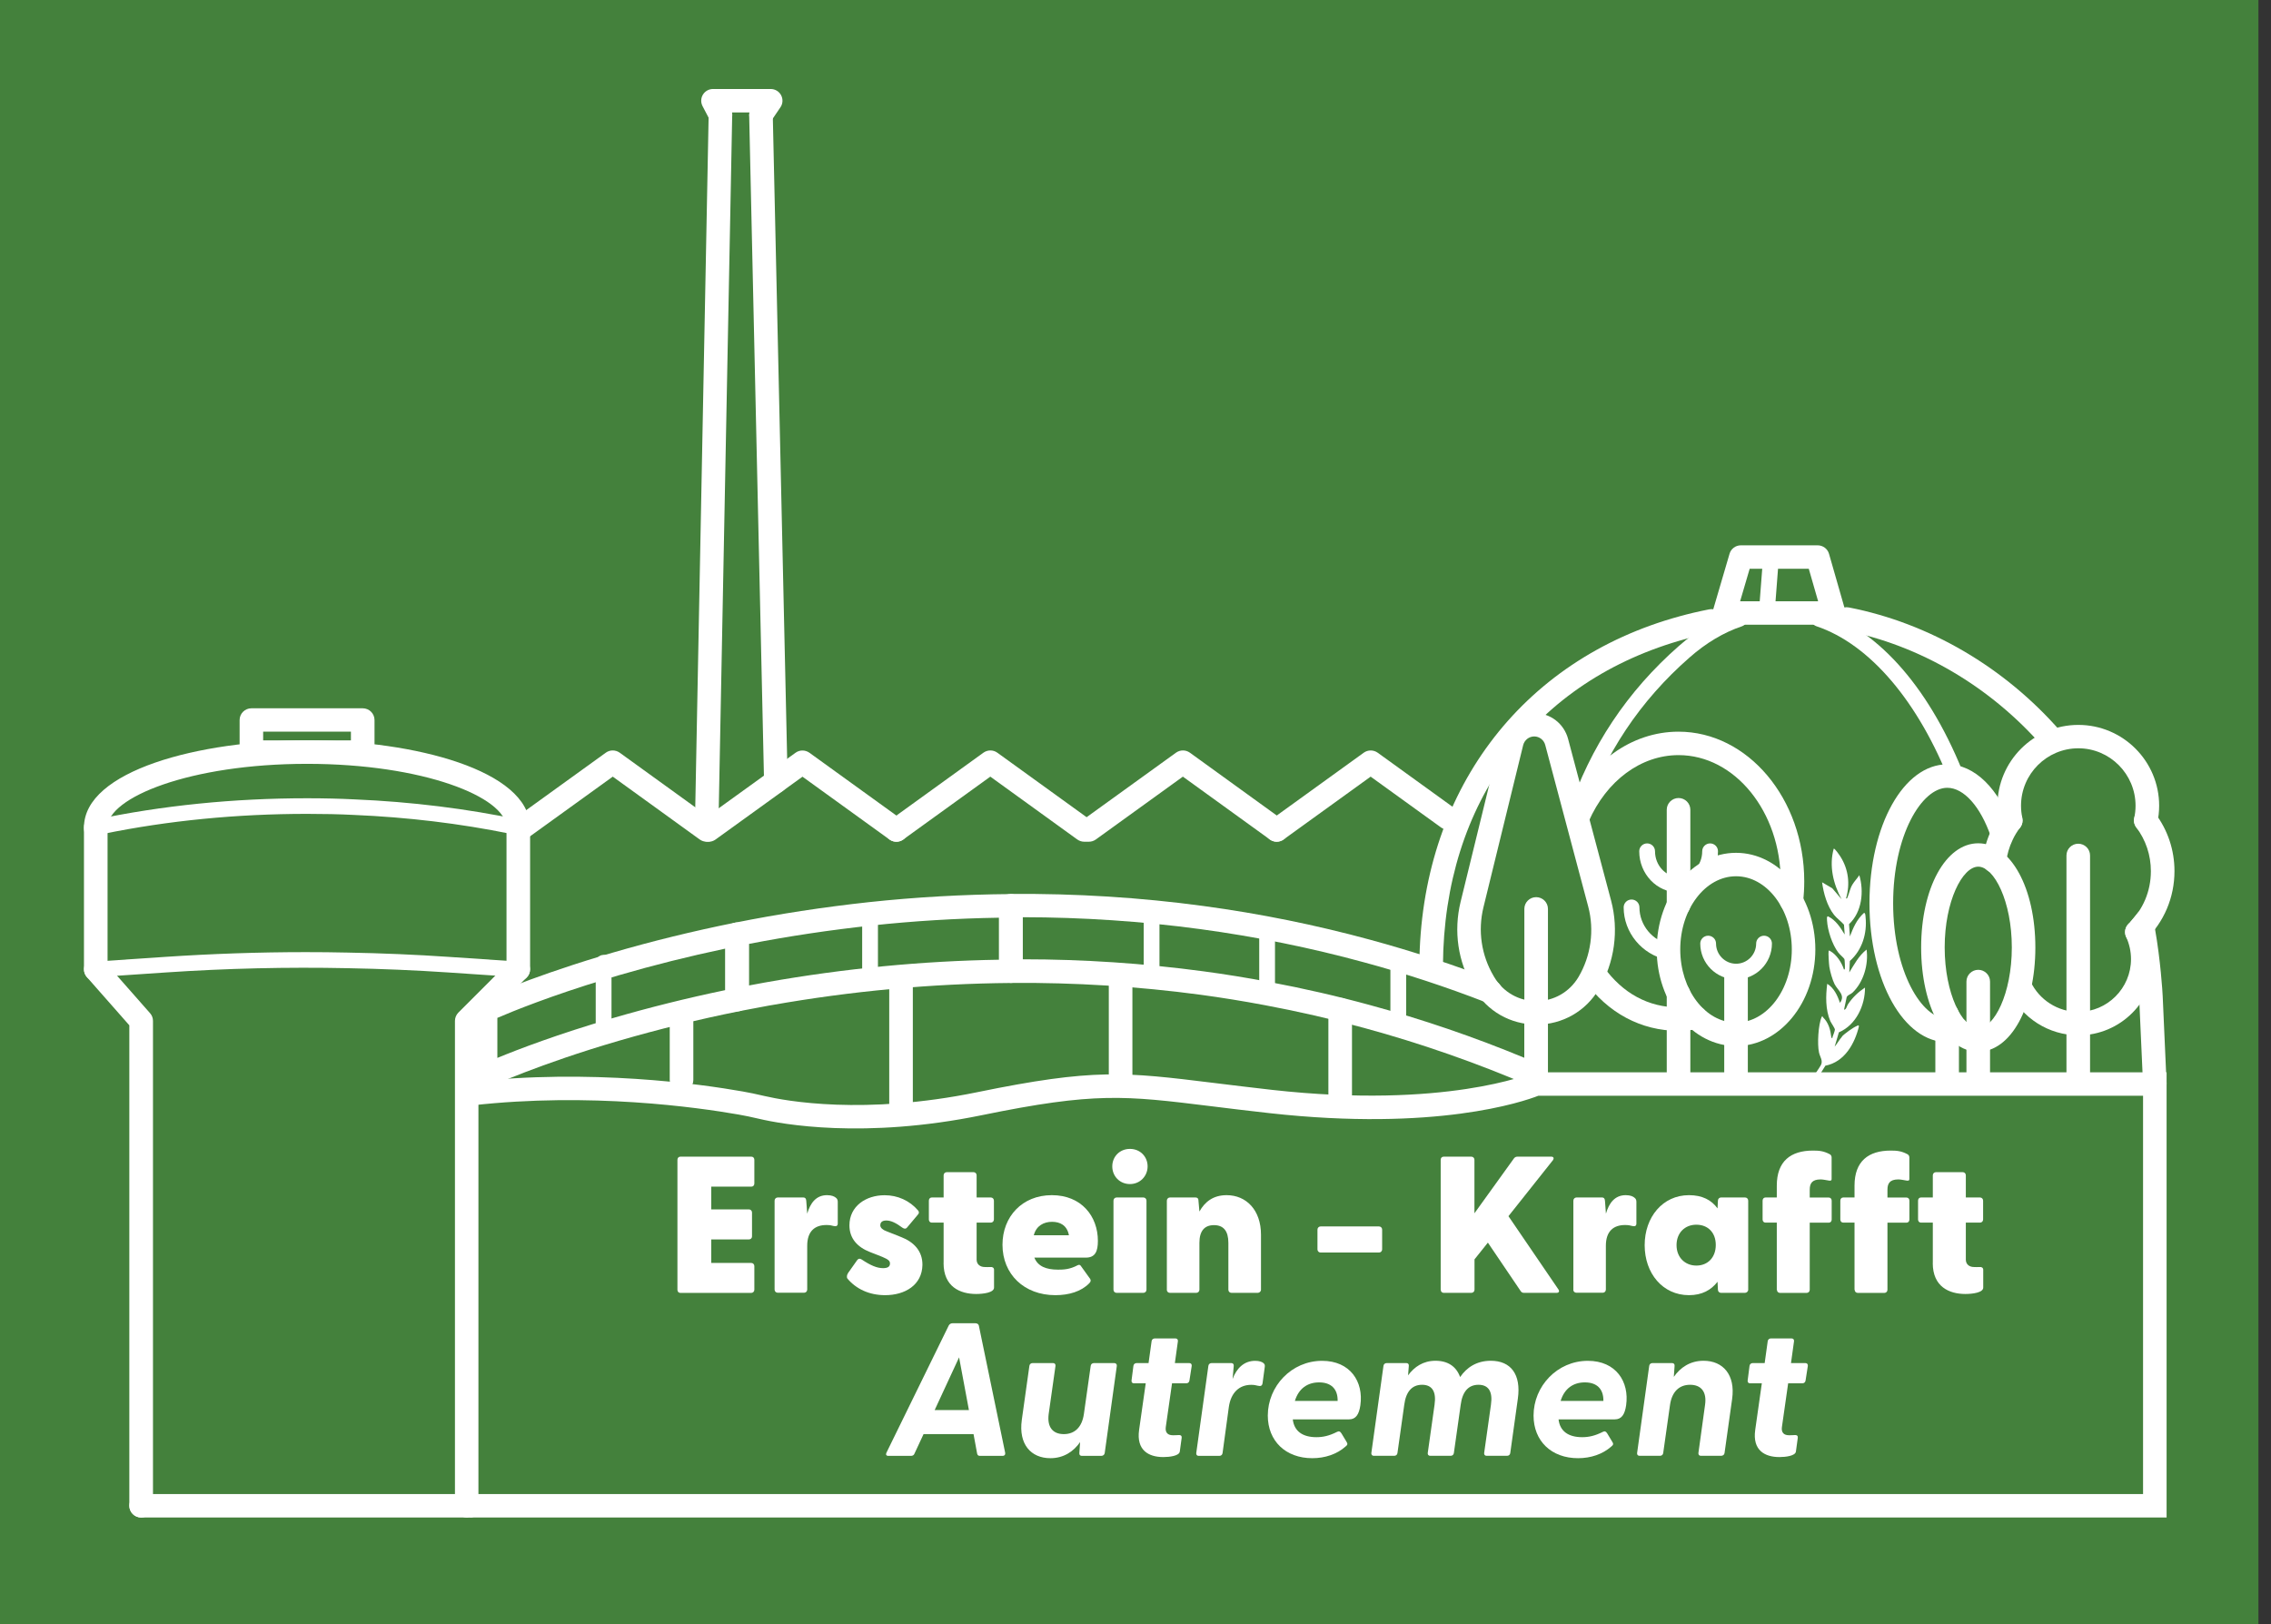 <svg width="151" height="108" viewBox="0 0 151 108" fill="none" xmlns="http://www.w3.org/2000/svg">
<rect x="0" y="0" width="151" height="108" fill="#333333" stroke="none"/>
<rect width="150.164" height="108" fill="#44813C"/>
<path d="M121.924 41.543H114.658C114.41 41.543 114.179 41.426 114.033 41.23C113.886 41.034 113.84 40.78 113.907 40.546L114.998 36.827C115.094 36.493 115.4 36.264 115.748 36.264H120.858C121.206 36.264 121.517 36.493 121.613 36.831L122.679 40.55C122.746 40.784 122.7 41.038 122.549 41.234C122.402 41.43 122.167 41.543 121.924 41.543ZM115.702 39.983H120.888L120.267 37.824H116.336L115.702 39.983Z" fill="white"/>
<path d="M117.473 41.284C117.473 41.284 117.448 41.284 117.431 41.284C117.141 41.263 116.927 41.013 116.948 40.725L117.234 37.006C117.255 36.723 117.506 36.502 117.796 36.527C118.085 36.548 118.299 36.798 118.278 37.086L117.993 40.805C117.972 41.076 117.741 41.284 117.473 41.284Z" fill="white"/>
<path d="M104.786 54.673C104.732 54.673 104.677 54.664 104.623 54.648C104.35 54.556 104.199 54.264 104.291 53.993C105.73 49.669 108.206 45.954 111.641 42.948C112.85 41.885 114.142 41.117 115.488 40.663C115.761 40.571 116.059 40.717 116.151 40.988C116.244 41.259 116.097 41.555 115.824 41.647C114.612 42.056 113.441 42.752 112.338 43.724C109.04 46.605 106.67 50.17 105.29 54.318C105.219 54.535 105.013 54.673 104.795 54.673H104.786Z" fill="white"/>
<path d="M130.188 52.475C129.979 52.475 129.781 52.35 129.702 52.142C127.575 46.659 124.319 42.831 120.77 41.643C120.497 41.551 120.351 41.255 120.443 40.984C120.535 40.713 120.829 40.567 121.106 40.659C125.007 41.964 128.41 45.908 130.679 51.767C130.784 52.033 130.65 52.334 130.381 52.438C130.318 52.463 130.255 52.471 130.193 52.471L130.188 52.475Z" fill="white"/>
<path d="M95.159 64.968H95.154C94.722 64.968 94.374 64.613 94.374 64.184C94.445 52.772 101.074 43.882 111.675 40.984C112.262 40.821 112.908 40.667 113.647 40.521C114.07 40.438 114.486 40.709 114.57 41.13C114.654 41.551 114.381 41.964 113.957 42.047C113.257 42.189 112.648 42.331 112.099 42.485C102.051 45.233 96.014 53.347 95.943 64.192C95.943 64.621 95.591 64.968 95.159 64.968Z" fill="white"/>
<path d="M142.195 60.635C142.216 60.623 142.237 60.619 142.262 60.614C142.686 60.535 143.097 60.806 143.185 61.227C143.223 61.415 143.256 61.603 143.29 61.79C143.651 63.813 143.789 65.985 143.798 66.231L144.058 72.052C144.079 72.481 143.743 72.844 143.311 72.865H143.273C142.858 72.865 142.51 72.54 142.493 72.118L142.254 66.802L142.229 66.285C142.224 66.097 142.115 64.438 141.855 62.724C141.792 62.324 141.725 61.92 141.645 61.532C141.633 61.469 141.629 61.403 141.633 61.344C141.629 61.336 141.629 61.328 141.633 61.323L142.195 60.635Z" fill="white"/>
<path d="M136.422 49.928C136.204 49.928 135.986 49.836 135.831 49.661C132.332 45.65 127.646 42.902 122.637 41.922C122.213 41.839 121.936 41.43 122.02 41.009C122.104 40.588 122.515 40.309 122.939 40.396C128.288 41.443 133.289 44.37 137.014 48.644C137.299 48.969 137.261 49.461 136.934 49.74C136.787 49.87 136.603 49.932 136.422 49.932V49.928Z" fill="white"/>
<path d="M144.062 100.914H31.245V99.354H142.493V72.865H102.29C101.258 73.269 95.465 75.254 84.415 74.024C82.938 73.861 81.671 73.703 80.551 73.565C74.766 72.852 72.819 72.615 65.293 74.157C57.448 75.767 51.973 74.754 50.484 74.403C49.947 74.278 49.511 74.186 49.104 74.116C46.389 73.64 39.228 72.623 31.404 73.507L31.228 71.96C39.258 71.051 46.595 72.089 49.376 72.581C49.813 72.656 50.278 72.756 50.84 72.886C52.254 73.215 57.444 74.174 64.974 72.631C72.752 71.034 74.766 71.284 80.74 72.018C81.86 72.156 83.118 72.31 84.587 72.477C96.107 73.761 101.766 71.397 101.82 71.372L101.971 71.309H144.058V100.914H144.062Z" fill="white"/>
<path d="M32.289 72.314C32.142 72.314 31.996 72.273 31.87 72.194C31.643 72.052 31.505 71.802 31.505 71.535V67.182C31.505 66.881 31.681 66.606 31.954 66.477C32.071 66.423 34.937 65.097 39.908 63.596L40.13 63.529C40.323 63.471 40.525 63.412 40.726 63.354C43.34 62.591 46.079 61.92 48.852 61.361C49.083 61.315 49.322 61.373 49.502 61.523C49.683 61.674 49.792 61.895 49.792 62.128V66.481C49.792 66.852 49.527 67.173 49.162 67.244C46.477 67.782 43.784 68.445 41.158 69.208C35.826 70.763 32.65 72.231 32.617 72.248C32.512 72.298 32.398 72.323 32.285 72.323L32.289 72.314ZM33.07 67.69V70.35C34.454 69.779 37.076 68.774 40.718 67.711C43.18 66.994 45.701 66.368 48.223 65.843V63.083C45.815 63.592 43.444 64.184 41.158 64.851C40.957 64.909 40.768 64.963 40.583 65.022L40.357 65.088C36.61 66.218 34.051 67.265 33.066 67.69H33.07Z" fill="white"/>
<path d="M49.011 67.257C48.831 67.257 48.655 67.194 48.516 67.082C48.336 66.931 48.231 66.71 48.231 66.477V62.124C48.231 61.753 48.495 61.432 48.86 61.361C51.768 60.777 54.767 60.319 57.771 59.993C60.863 59.66 64.039 59.48 67.21 59.455C67.412 59.455 67.621 59.535 67.768 59.681C67.915 59.827 67.999 60.027 67.999 60.235V64.588C67.999 65.018 67.651 65.364 67.223 65.368C61.941 65.409 56.588 65.906 51.31 66.84C51.26 66.848 51.193 66.861 51.134 66.869C50.467 66.99 49.809 67.115 49.167 67.24C49.116 67.248 49.066 67.257 49.011 67.257ZM49.792 62.766V65.535C50.148 65.468 50.505 65.401 50.866 65.335C50.887 65.335 50.903 65.326 50.924 65.326C50.954 65.326 50.983 65.318 51.017 65.309C56.135 64.405 61.312 63.904 66.426 63.821V61.027C63.569 61.073 60.716 61.248 57.935 61.548C55.191 61.844 52.456 62.253 49.792 62.77V62.766Z" fill="white"/>
<path d="M102.135 72.31C102.03 72.31 101.925 72.289 101.825 72.248C98.196 70.684 94.454 69.379 90.699 68.357C88.551 67.769 86.332 67.261 84.104 66.844C82.665 66.573 81.222 66.339 79.804 66.148C75.693 65.597 71.456 65.33 67.219 65.364C67.013 65.364 66.807 65.284 66.661 65.138C66.514 64.993 66.43 64.792 66.43 64.584V60.227C66.43 59.797 66.778 59.451 67.206 59.447C71.523 59.41 75.835 59.681 80.014 60.248C83.781 60.756 87.515 61.515 91.11 62.495C93.908 63.254 96.69 64.167 99.379 65.209C99.782 65.368 99.983 65.818 99.823 66.218C99.664 66.619 99.211 66.815 98.808 66.66C96.174 65.635 93.447 64.738 90.699 63.996C87.167 63.029 83.5 62.286 79.804 61.786C75.949 61.265 71.98 60.998 67.995 60.994V63.792C72.043 63.792 76.083 64.063 80.014 64.592C81.457 64.784 82.934 65.026 84.398 65.301C86.663 65.726 88.924 66.243 91.114 66.844C94.563 67.778 98.003 68.954 101.351 70.342V67.169C101.351 66.74 101.703 66.389 102.135 66.389C102.567 66.389 102.92 66.74 102.92 67.169V71.522C102.92 71.785 102.785 72.031 102.567 72.173C102.437 72.256 102.286 72.302 102.135 72.302V72.31Z" fill="white"/>
<path d="M49.007 66.998C48.718 66.998 48.483 66.769 48.483 66.481C48.483 66.189 48.718 65.956 49.007 65.956C49.297 65.956 49.532 66.189 49.532 66.477C49.532 66.765 49.297 66.998 49.007 66.998Z" fill="white"/>
<path d="M84.251 66.61C83.962 66.61 83.727 66.377 83.727 66.089V61.736C83.727 61.448 83.962 61.215 84.251 61.215C84.54 61.215 84.775 61.448 84.775 61.736V66.089C84.775 66.377 84.54 66.61 84.251 66.61Z" fill="white"/>
<path d="M57.851 65.426C57.561 65.426 57.326 65.193 57.326 64.905V60.765C57.326 60.477 57.561 60.243 57.851 60.243C58.14 60.243 58.375 60.477 58.375 60.765V64.905C58.375 65.193 58.14 65.426 57.851 65.426Z" fill="white"/>
<path d="M40.134 68.683C39.845 68.683 39.61 68.449 39.61 68.162V64.021C39.61 63.733 39.845 63.5 40.134 63.5C40.424 63.5 40.659 63.733 40.659 64.021V68.162C40.659 68.449 40.424 68.683 40.134 68.683Z" fill="white"/>
<path d="M92.973 68.683C92.683 68.683 92.448 68.449 92.448 68.162V64.021C92.448 63.733 92.683 63.5 92.973 63.5C93.262 63.5 93.497 63.733 93.497 64.021V68.162C93.497 68.449 93.262 68.683 92.973 68.683Z" fill="white"/>
<path d="M76.57 65.426C76.28 65.426 76.045 65.193 76.045 64.905V60.765C76.045 60.477 76.28 60.243 76.57 60.243C76.859 60.243 77.094 60.477 77.094 60.765V64.905C77.094 65.193 76.859 65.426 76.57 65.426Z" fill="white"/>
<path d="M34.467 64.98C34.467 64.98 34.441 64.98 34.433 64.98L29.789 64.667C27.616 64.521 25.363 64.425 23.098 64.384C19.116 64.3 15.064 64.396 11.041 64.667L6.405 64.98C6.262 64.984 6.12 64.938 6.015 64.843C5.91 64.742 5.847 64.609 5.847 64.463V55.027C5.847 54.781 6.019 54.569 6.262 54.519C10.76 53.568 15.521 53.084 20.417 53.084C21.558 53.084 22.59 53.109 23.58 53.159C27.352 53.318 31.052 53.776 34.576 54.519C34.819 54.569 34.991 54.781 34.991 55.027V64.463C34.991 64.609 34.932 64.742 34.828 64.843C34.731 64.934 34.601 64.984 34.471 64.984L34.467 64.98ZM20.325 63.316C21.26 63.316 22.187 63.325 23.114 63.346C25.397 63.387 27.666 63.483 29.856 63.633L33.942 63.908V55.448C30.599 54.765 27.1 54.343 23.534 54.193C22.552 54.143 21.533 54.122 20.413 54.122C15.744 54.122 11.196 54.569 6.892 55.448V63.908L10.969 63.633C14.082 63.425 17.22 63.316 20.325 63.316Z" fill="white"/>
<path d="M6.376 55.932C6.023 55.932 5.7 55.694 5.616 55.336C5.583 55.202 5.583 55.09 5.583 55.023C5.583 51.262 13.226 49.236 20.413 49.236C27.599 49.236 35.146 51.241 35.243 54.956C35.255 55.386 34.911 55.744 34.479 55.757C34.043 55.778 33.686 55.432 33.674 54.998C33.619 53.009 28.161 50.795 20.409 50.795C12.656 50.795 7.143 53.03 7.143 55.027C7.211 55.428 6.959 55.815 6.556 55.911C6.493 55.928 6.43 55.932 6.372 55.932H6.376Z" fill="white"/>
<path d="M24.117 50.795H16.717C16.285 50.795 15.932 50.445 15.932 50.015V47.881C15.932 47.451 16.285 47.101 16.717 47.101H24.117C24.549 47.101 24.902 47.451 24.902 47.881V50.015C24.902 50.445 24.549 50.795 24.117 50.795ZM17.497 49.236H23.333V48.656H17.497V49.236Z" fill="white"/>
<path d="M9.384 100.914C8.952 100.914 8.599 100.563 8.599 100.134V68.182L5.776 64.976C5.491 64.651 5.524 64.159 5.851 63.875C6.179 63.592 6.674 63.625 6.959 63.95L9.979 67.378C10.105 67.519 10.172 67.703 10.172 67.89V100.134C10.172 100.563 9.82 100.914 9.388 100.914H9.384Z" fill="white"/>
<path d="M31.035 100.914C30.603 100.914 30.25 100.563 30.25 100.134V67.886C30.25 67.682 30.334 67.482 30.477 67.336L33.904 63.908C34.211 63.604 34.706 63.604 35.012 63.908C35.318 64.213 35.322 64.705 35.012 65.009L31.811 68.212V100.138C31.811 100.568 31.459 100.918 31.027 100.918L31.035 100.914Z" fill="white"/>
<path d="M6.367 65.239C5.935 65.239 5.583 64.892 5.583 64.459V55.019C5.583 54.589 5.935 54.239 6.367 54.239C6.799 54.239 7.152 54.589 7.152 55.019V64.459C7.152 64.888 6.799 65.239 6.367 65.239Z" fill="white"/>
<path d="M34.462 65.239C34.03 65.239 33.678 64.888 33.678 64.459V55.019C33.678 54.589 34.03 54.239 34.462 54.239C34.895 54.239 35.247 54.589 35.247 55.019V64.459C35.247 64.888 34.895 65.239 34.462 65.239Z" fill="white"/>
<path d="M31.245 100.914H9.384C8.952 100.914 8.599 100.563 8.599 100.134C8.599 99.704 8.952 99.354 9.384 99.354H31.241C31.673 99.354 32.025 99.704 32.025 100.134C32.025 100.563 31.673 100.914 31.241 100.914H31.245Z" fill="white"/>
<path d="M46.985 55.878H46.968C46.536 55.87 46.192 55.515 46.201 55.086L47.119 7.627C47.128 7.198 47.501 6.86 47.916 6.864C48.349 6.873 48.693 7.227 48.684 7.657L47.765 55.115C47.757 55.54 47.409 55.878 46.981 55.878H46.985Z" fill="white"/>
<path d="M51.587 52.742C51.163 52.742 50.815 52.405 50.803 51.979L49.813 7.661C49.804 7.231 50.144 6.873 50.58 6.864C51.013 6.864 51.373 7.194 51.382 7.627L52.372 51.946C52.38 52.375 52.04 52.734 51.604 52.742H51.587Z" fill="white"/>
<path d="M47.904 8.424C47.619 8.424 47.346 8.269 47.208 8.003L46.712 7.056C46.587 6.814 46.595 6.527 46.738 6.293C46.88 6.06 47.132 5.918 47.409 5.918H51.243C51.533 5.918 51.801 6.076 51.935 6.331C52.07 6.585 52.057 6.893 51.894 7.131L51.252 8.078C51.008 8.436 50.522 8.528 50.165 8.29C49.892 8.107 49.771 7.782 49.838 7.477H48.672C48.747 7.815 48.588 8.169 48.269 8.336C48.151 8.395 48.03 8.424 47.908 8.424H47.904Z" fill="white"/>
<path d="M47.119 55.974C46.876 55.974 46.637 55.861 46.486 55.653C46.23 55.307 46.31 54.819 46.658 54.564L51.063 51.387C51.084 51.366 51.105 51.35 51.13 51.333L52.896 50.057C53.173 49.857 53.542 49.861 53.819 50.057L60.066 54.569C60.414 54.823 60.494 55.307 60.238 55.657C59.982 56.003 59.495 56.082 59.143 55.828L53.358 51.65L52.116 52.546C52.095 52.567 52.074 52.584 52.049 52.6L47.577 55.828C47.438 55.928 47.275 55.978 47.115 55.978L47.119 55.974Z" fill="white"/>
<path d="M59.604 55.974C59.361 55.974 59.122 55.861 58.971 55.653C58.715 55.302 58.795 54.819 59.143 54.564L65.389 50.053C65.666 49.857 66.035 49.853 66.312 50.053L72.249 54.343L78.193 50.053C78.466 49.857 78.839 49.853 79.116 50.053L85.354 54.564C85.703 54.819 85.782 55.302 85.526 55.653C85.27 55.999 84.78 56.078 84.431 55.824L78.65 51.646L72.865 55.824C72.731 55.919 72.572 55.974 72.404 55.974H72.089C71.925 55.974 71.762 55.919 71.628 55.824L65.847 51.646L60.062 55.824C59.923 55.924 59.76 55.974 59.6 55.974H59.604Z" fill="white"/>
<path d="M84.893 55.974C84.65 55.974 84.41 55.861 84.259 55.653C84.004 55.302 84.083 54.819 84.431 54.564L90.678 50.053C90.951 49.857 91.324 49.857 91.601 50.053L96.753 53.776C97.101 54.031 97.181 54.519 96.925 54.865C96.669 55.211 96.182 55.29 95.83 55.036L91.135 51.646L85.35 55.824C85.212 55.924 85.048 55.974 84.889 55.974H84.893Z" fill="white"/>
<path d="M46.985 55.974C46.826 55.974 46.662 55.924 46.524 55.824L40.743 51.646L35.058 55.749C34.706 56.003 34.219 55.924 33.963 55.578C33.707 55.232 33.787 54.744 34.135 54.489L40.281 50.053C40.558 49.853 40.927 49.857 41.204 50.053L47.447 54.564C47.795 54.819 47.874 55.302 47.619 55.653C47.463 55.861 47.224 55.974 46.985 55.974Z" fill="white"/>
<path d="M58.941 96.602L63.082 88.146C63.132 88.046 63.233 87.996 63.334 87.996H64.857C64.957 87.996 65.058 88.046 65.083 88.146L66.833 96.602C66.858 96.727 66.795 96.815 66.656 96.815H65.159C65.058 96.815 64.995 96.777 64.97 96.665L64.731 95.368H61.408L60.804 96.665C60.766 96.777 60.666 96.815 60.565 96.815H59.067C58.929 96.815 58.879 96.727 58.941 96.602ZM64.424 93.767L63.77 90.264L62.147 93.767H64.424Z" fill="white"/>
<path d="M67.94 94.422L68.444 90.832C68.456 90.719 68.544 90.644 68.657 90.644H70.017C70.13 90.644 70.193 90.719 70.18 90.832L69.727 94.034C69.614 94.905 70.004 95.368 70.734 95.368C71.464 95.368 71.942 94.901 72.068 94.034L72.521 90.832C72.534 90.719 72.622 90.644 72.735 90.644H74.082C74.195 90.644 74.271 90.719 74.258 90.832L73.453 96.627C73.44 96.74 73.339 96.815 73.226 96.815H71.93C71.817 96.815 71.754 96.74 71.766 96.627L71.817 95.898C71.388 96.515 70.734 96.969 69.841 96.969C68.544 96.969 67.714 96.035 67.94 94.426V94.422Z" fill="white"/>
<path d="M75.739 95.089L76.18 91.991H75.399C75.286 91.991 75.223 91.916 75.236 91.803L75.361 90.832C75.374 90.719 75.462 90.644 75.575 90.644H76.368L76.57 89.193C76.582 89.08 76.67 89.005 76.784 89.005H78.155C78.269 89.005 78.332 89.08 78.319 89.193L78.118 90.644H79.074C79.187 90.644 79.25 90.719 79.238 90.832L79.087 91.803C79.074 91.916 78.986 91.991 78.873 91.991H77.929L77.513 94.901C77.463 95.268 77.652 95.443 77.979 95.443C78.093 95.443 78.218 95.443 78.369 95.431C78.508 95.418 78.583 95.481 78.571 95.606L78.445 96.527C78.407 96.819 77.753 96.894 77.35 96.894C76.368 96.894 75.55 96.44 75.739 95.093V95.089Z" fill="white"/>
<path d="M79.54 96.627L80.345 90.832C80.358 90.719 80.446 90.644 80.559 90.644H81.868C81.981 90.644 82.044 90.719 82.032 90.832L81.956 91.703C82.221 90.986 82.724 90.494 83.454 90.494C83.743 90.494 83.92 90.569 84.008 90.644C84.096 90.719 84.108 90.781 84.096 90.894L83.945 92.003C83.92 92.141 83.832 92.203 83.643 92.153C83.517 92.116 83.366 92.091 83.19 92.091C82.422 92.091 81.843 92.583 81.704 93.579L81.289 96.627C81.277 96.74 81.189 96.815 81.075 96.815H79.703C79.59 96.815 79.527 96.74 79.54 96.627Z" fill="white"/>
<path d="M84.297 94.134C84.297 92.183 85.87 90.494 87.909 90.494C89.772 90.494 90.678 91.878 90.451 93.454C90.363 94.059 90.149 94.388 89.696 94.388H85.958C86.046 95.155 86.588 95.572 87.532 95.572C87.96 95.572 88.375 95.485 88.903 95.218C89.029 95.155 89.105 95.18 89.193 95.318L89.52 95.86C89.621 96.01 89.608 96.085 89.47 96.189C88.891 96.707 88.098 96.969 87.255 96.969C85.48 96.969 84.297 95.823 84.297 94.134ZM88.941 93.162C88.954 92.333 88.476 91.928 87.708 91.928C86.94 91.928 86.349 92.333 86.097 93.162H88.941Z" fill="white"/>
<path d="M91.181 96.627L91.987 90.832C91.999 90.719 92.088 90.644 92.201 90.644H93.51C93.623 90.644 93.686 90.719 93.673 90.832L93.623 91.461C94.038 90.894 94.63 90.49 95.448 90.49C96.266 90.49 96.832 90.869 97.084 91.574C97.512 90.944 98.179 90.49 99.123 90.49C100.457 90.49 101.149 91.399 100.923 93.008L100.419 96.623C100.407 96.736 100.319 96.811 100.205 96.811H98.846C98.733 96.811 98.67 96.736 98.683 96.623L99.135 93.408C99.261 92.537 98.972 92.087 98.305 92.087C97.638 92.087 97.235 92.541 97.122 93.421L96.669 96.623C96.656 96.736 96.568 96.811 96.455 96.811H95.096C94.982 96.811 94.919 96.736 94.932 96.623L95.385 93.408C95.511 92.537 95.221 92.087 94.554 92.087C93.887 92.087 93.485 92.541 93.371 93.408L92.918 96.623C92.906 96.736 92.818 96.811 92.704 96.811H91.345C91.232 96.811 91.169 96.736 91.181 96.623V96.627Z" fill="white"/>
<path d="M101.967 94.134C101.967 92.183 103.54 90.494 105.579 90.494C107.442 90.494 108.348 91.878 108.122 93.454C108.034 94.059 107.82 94.388 107.367 94.388H103.629C103.717 95.155 104.258 95.572 105.202 95.572C105.63 95.572 106.045 95.485 106.574 95.218C106.699 95.155 106.775 95.18 106.863 95.318L107.19 95.86C107.291 96.01 107.278 96.085 107.14 96.189C106.561 96.707 105.768 96.969 104.925 96.969C103.15 96.969 101.967 95.823 101.967 94.134ZM106.611 93.162C106.624 92.333 106.146 91.928 105.378 91.928C104.61 91.928 104.019 92.333 103.767 93.162H106.611Z" fill="white"/>
<path d="M108.852 96.627L109.657 90.832C109.67 90.719 109.758 90.644 109.871 90.644H111.18C111.293 90.644 111.356 90.719 111.344 90.832L111.293 91.561C111.721 90.944 112.376 90.49 113.269 90.49C114.565 90.49 115.396 91.424 115.17 93.033L114.666 96.623C114.654 96.736 114.553 96.811 114.44 96.811H113.093C112.98 96.811 112.917 96.736 112.929 96.623L113.37 93.421C113.496 92.549 113.106 92.087 112.376 92.087C111.646 92.087 111.167 92.554 111.041 93.421L110.588 96.623C110.576 96.736 110.488 96.811 110.374 96.811H109.015C108.902 96.811 108.839 96.736 108.852 96.623V96.627Z" fill="white"/>
<path d="M116.705 95.089L117.145 91.991H116.365C116.252 91.991 116.189 91.916 116.202 91.803L116.327 90.832C116.34 90.719 116.428 90.644 116.541 90.644H117.334L117.536 89.193C117.548 89.08 117.636 89.005 117.75 89.005H119.121C119.235 89.005 119.298 89.08 119.285 89.193L119.084 90.644H120.04C120.153 90.644 120.216 90.719 120.204 90.832L120.053 91.803C120.04 91.916 119.952 91.991 119.839 91.991H118.895L118.48 94.901C118.429 95.268 118.618 95.443 118.945 95.443C119.058 95.443 119.184 95.443 119.335 95.431C119.474 95.418 119.549 95.481 119.537 95.606L119.411 96.527C119.373 96.819 118.719 96.894 118.316 96.894C117.334 96.894 116.516 96.44 116.705 95.093V95.089Z" fill="white"/>
<path d="M45.043 77.126C45.043 77.009 45.118 76.918 45.236 76.918H49.964C50.081 76.918 50.157 77.009 50.157 77.126V78.702C50.157 78.819 50.081 78.911 49.964 78.911H47.291V80.424H49.796C49.913 80.424 50.002 80.516 50.002 80.633V82.225C50.002 82.342 49.909 82.421 49.796 82.421H47.291V83.985H49.951C50.069 83.985 50.157 84.077 50.157 84.194V85.77C50.157 85.886 50.064 85.978 49.951 85.978H45.236C45.118 85.978 45.043 85.886 45.043 85.77V77.126Z" fill="white"/>
<path d="M51.503 85.766V79.841C51.503 79.724 51.596 79.632 51.709 79.632H53.416C53.521 79.632 53.597 79.682 53.609 79.853L53.672 80.708C53.878 79.995 54.268 79.478 54.99 79.478C55.313 79.478 55.48 79.57 55.573 79.644C55.678 79.724 55.703 79.811 55.703 79.928V81.362C55.703 81.517 55.61 81.571 55.43 81.529C55.3 81.492 55.17 81.463 54.952 81.463C54.188 81.463 53.672 81.863 53.672 82.847V85.757C53.672 85.874 53.58 85.966 53.467 85.966H51.709C51.591 85.966 51.503 85.874 51.503 85.757V85.766Z" fill="white"/>
<path d="M56.349 85.028C56.286 84.948 56.298 84.781 56.399 84.64L56.965 83.839C57.083 83.656 57.196 83.697 57.301 83.76C57.884 84.148 58.308 84.331 58.711 84.331C58.996 84.331 59.176 84.252 59.176 84.023C59.176 83.843 59.059 83.752 58.673 83.585L57.846 83.26C57.007 82.934 56.479 82.355 56.479 81.487C56.479 80.207 57.578 79.482 58.816 79.482C59.68 79.482 60.481 79.832 61.052 80.504C61.127 80.595 61.102 80.699 61.039 80.762L60.301 81.642C60.225 81.734 60.12 81.721 60.003 81.642C59.587 81.333 59.252 81.162 58.929 81.162C58.581 81.162 58.53 81.358 58.53 81.483C58.53 81.65 58.711 81.796 58.929 81.871L59.936 82.271C60.724 82.58 61.345 83.164 61.333 84.123C61.307 85.457 60.171 86.128 58.853 86.128C57.779 86.128 56.915 85.703 56.349 85.028Z" fill="white"/>
<path d="M62.742 83.993V81.304H61.954C61.836 81.304 61.761 81.212 61.761 81.096V79.841C61.761 79.724 61.836 79.632 61.954 79.632H62.742V78.156C62.742 78.039 62.835 77.948 62.948 77.948H64.731C64.848 77.948 64.936 78.039 64.936 78.156V79.632H65.88C65.998 79.632 66.086 79.724 66.086 79.841V81.096C66.086 81.212 65.993 81.304 65.88 81.304H64.936V83.764C64.936 84.073 65.167 84.256 65.478 84.256C65.595 84.256 65.696 84.269 65.876 84.256C65.981 84.244 66.094 84.306 66.094 84.435V85.624C66.094 85.962 65.373 86.049 64.907 86.049C63.833 86.049 62.738 85.57 62.738 83.993H62.742Z" fill="white"/>
<path d="M66.656 82.776C66.656 80.912 67.961 79.478 69.937 79.478C71.913 79.478 72.999 80.887 72.999 82.517C72.999 83.201 72.832 83.631 72.198 83.631H68.775C69.006 84.214 69.564 84.431 70.352 84.431C70.713 84.431 71.128 84.419 71.657 84.135C71.762 84.085 71.825 84.11 71.888 84.214L72.484 85.044C72.534 85.123 72.546 85.223 72.421 85.34C71.892 85.882 71.078 86.128 70.172 86.128C68.091 86.128 66.656 84.731 66.656 82.776ZM71.074 82.142C70.944 81.471 70.478 81.25 69.95 81.25C69.421 81.25 68.905 81.496 68.737 82.142H71.074Z" fill="white"/>
<path d="M73.956 77.564C73.956 76.918 74.447 76.401 75.131 76.401C75.814 76.401 76.305 76.918 76.305 77.564C76.305 78.21 75.802 78.74 75.131 78.74C74.459 78.74 73.956 78.223 73.956 77.564ZM74.036 79.841C74.036 79.724 74.128 79.632 74.241 79.632H76.024C76.142 79.632 76.23 79.724 76.23 79.841V85.766C76.23 85.882 76.138 85.974 76.024 85.974H74.241C74.124 85.974 74.036 85.882 74.036 85.766V79.841Z" fill="white"/>
<path d="M77.585 85.766V79.841C77.585 79.724 77.677 79.632 77.79 79.632H79.494C79.599 79.632 79.687 79.682 79.687 79.853L79.75 80.566C80.11 79.92 80.668 79.478 81.558 79.478C82.862 79.478 83.844 80.462 83.844 82.105V85.766C83.844 85.882 83.739 85.974 83.626 85.974H81.881C81.763 85.974 81.675 85.882 81.675 85.766V82.647C81.675 81.859 81.352 81.471 80.719 81.471C80.085 81.471 79.75 81.859 79.75 82.647V85.766C79.75 85.882 79.657 85.974 79.544 85.974H77.786C77.669 85.974 77.581 85.882 77.581 85.766H77.585Z" fill="white"/>
<path d="M87.599 83.084V81.767C87.599 81.65 87.691 81.558 87.804 81.558H91.693C91.811 81.558 91.899 81.65 91.899 81.767V83.084C91.899 83.201 91.806 83.293 91.693 83.293H87.804C87.687 83.293 87.599 83.201 87.599 83.084Z" fill="white"/>
<path d="M95.792 85.766V77.126C95.792 77.009 95.868 76.918 95.985 76.918H97.831C97.948 76.918 98.036 77.009 98.036 77.126V80.683L100.671 77.022C100.734 76.943 100.814 76.918 100.902 76.918H103.15C103.318 76.918 103.331 77.047 103.255 77.151L100.298 80.875L103.616 85.74C103.708 85.87 103.654 85.974 103.499 85.974H101.342C101.237 85.974 101.174 85.949 101.111 85.857L98.93 82.634L98.041 83.747V85.766C98.041 85.882 97.948 85.974 97.835 85.974H95.989C95.872 85.974 95.796 85.882 95.796 85.766H95.792Z" fill="white"/>
<path d="M104.614 85.766V79.841C104.614 79.724 104.707 79.632 104.82 79.632H106.523C106.628 79.632 106.704 79.682 106.716 79.853L106.779 80.708C106.985 79.995 107.375 79.478 108.096 79.478C108.419 79.478 108.587 79.57 108.675 79.644C108.78 79.724 108.805 79.811 108.805 79.928V81.362C108.805 81.517 108.717 81.571 108.533 81.529C108.403 81.492 108.273 81.463 108.055 81.463C107.291 81.463 106.775 81.863 106.775 82.847V85.757C106.775 85.874 106.687 85.966 106.569 85.966H104.812C104.694 85.966 104.606 85.874 104.606 85.757L104.614 85.766Z" fill="white"/>
<path d="M109.355 82.801C109.355 80.937 110.555 79.478 112.3 79.478C113.189 79.478 113.798 79.803 114.2 80.358L114.226 79.841C114.226 79.724 114.318 79.632 114.431 79.632H116.034C116.151 79.632 116.239 79.724 116.239 79.841V85.766C116.239 85.882 116.134 85.974 116.021 85.974H114.431C114.314 85.974 114.226 85.882 114.226 85.766L114.2 85.236C113.773 85.79 113.168 86.128 112.3 86.128C110.555 86.128 109.355 84.677 109.355 82.805V82.801ZM112.791 84.16C113.554 84.16 114.083 83.618 114.083 82.788C114.083 81.959 113.554 81.442 112.791 81.442C112.027 81.442 111.474 81.984 111.474 82.801C111.474 83.618 112.04 84.16 112.791 84.16Z" fill="white"/>
<path d="M118.14 85.766V81.304H117.389C117.271 81.304 117.196 81.212 117.196 81.096V79.841C117.196 79.724 117.271 79.632 117.389 79.632H118.14V78.844C118.14 77.214 119.071 76.513 120.544 76.513C120.955 76.513 121.253 76.538 121.668 76.759C121.743 76.797 121.785 76.888 121.785 76.968V78.419C121.785 78.51 121.71 78.523 121.618 78.51C121.387 78.473 121.206 78.431 121.051 78.431C120.468 78.431 120.33 78.715 120.33 79.119V79.636H121.597C121.714 79.636 121.79 79.728 121.79 79.845V81.1C121.79 81.216 121.714 81.308 121.597 81.308H120.33V85.77C120.33 85.886 120.242 85.978 120.124 85.978H118.354C118.236 85.978 118.148 85.886 118.148 85.77L118.14 85.766Z" fill="white"/>
<path d="M123.308 85.766V81.304H122.557C122.44 81.304 122.364 81.212 122.364 81.096V79.841C122.364 79.724 122.44 79.632 122.557 79.632H123.308V78.844C123.308 77.214 124.24 76.513 125.712 76.513C126.123 76.513 126.421 76.538 126.836 76.759C126.912 76.797 126.954 76.888 126.954 76.968V78.419C126.954 78.51 126.878 78.523 126.786 78.51C126.555 78.473 126.375 78.431 126.22 78.431C125.637 78.431 125.498 78.715 125.498 79.119V79.636H126.765C126.883 79.636 126.958 79.728 126.958 79.845V81.1C126.958 81.216 126.883 81.308 126.765 81.308H125.498V85.77C125.498 85.886 125.41 85.978 125.293 85.978H123.522C123.405 85.978 123.317 85.886 123.317 85.77L123.308 85.766Z" fill="white"/>
<path d="M128.514 83.993V81.304H127.726C127.608 81.304 127.533 81.212 127.533 81.096V79.841C127.533 79.724 127.608 79.632 127.726 79.632H128.514V78.156C128.514 78.039 128.607 77.948 128.72 77.948H130.503C130.62 77.948 130.709 78.039 130.709 78.156V79.632H131.652C131.77 79.632 131.858 79.724 131.858 79.841V81.096C131.858 81.212 131.77 81.304 131.652 81.304H130.709V83.764C130.709 84.073 130.939 84.256 131.25 84.256C131.367 84.256 131.468 84.269 131.648 84.256C131.753 84.244 131.866 84.306 131.866 84.435V85.624C131.866 85.962 131.145 86.049 130.679 86.049C129.605 86.049 128.51 85.57 128.51 83.993H128.514Z" fill="white"/>
<path d="M89.109 74.174C88.677 74.174 88.325 73.824 88.325 73.394V67.136C88.325 66.706 88.677 66.356 89.109 66.356C89.541 66.356 89.894 66.706 89.894 67.136V73.394C89.894 73.824 89.541 74.174 89.109 74.174Z" fill="white"/>
<path d="M59.91 74.77C59.478 74.77 59.126 74.42 59.126 73.991V65.284C59.126 64.855 59.478 64.505 59.91 64.505C60.343 64.505 60.695 64.855 60.695 65.284V73.991C60.695 74.42 60.343 74.77 59.91 74.77Z" fill="white"/>
<path d="M74.51 72.681C74.078 72.681 73.725 72.331 73.725 71.902V65.284C73.725 64.855 74.078 64.505 74.51 64.505C74.942 64.505 75.294 64.855 75.294 65.284V71.902C75.294 72.331 74.942 72.681 74.51 72.681Z" fill="white"/>
<path d="M45.315 72.598C44.883 72.598 44.531 72.248 44.531 71.818V67.328C44.531 66.898 44.883 66.548 45.315 66.548C45.748 66.548 46.1 66.898 46.1 67.328V71.818C46.1 72.248 45.748 72.598 45.315 72.598Z" fill="white"/>
<path d="M122.469 68.929C122.645 68.737 123.233 68.312 123.476 68.22C123.531 68.199 123.526 68.145 123.606 68.232C123.329 69.404 122.645 70.621 121.37 70.868L120.795 71.793C120.703 71.86 120.552 71.764 120.556 71.664C120.556 71.589 120.997 70.98 121.072 70.83C121.227 70.53 121.013 70.296 120.946 69.988C120.825 69.437 120.896 68.141 121.123 67.632C121.177 67.511 121.181 67.619 121.215 67.653C121.592 68.016 121.71 68.499 121.769 69C121.869 69.083 121.823 69.016 121.848 68.95C121.886 68.858 122.004 68.537 122.004 68.47C122.004 68.374 121.76 68.036 121.697 67.899C121.37 67.132 121.391 66.231 121.492 65.422C121.941 65.693 122.18 66.206 122.339 66.69C122.721 66.185 122.209 65.872 121.987 65.455C121.844 65.18 121.68 64.601 121.634 64.292C121.609 64.142 121.559 63.366 121.584 63.262C121.609 63.17 121.643 63.221 121.689 63.245C122.108 63.471 122.465 64.021 122.603 64.467C122.629 64.496 122.662 64.446 122.666 64.421C122.679 64.371 122.658 63.817 122.637 63.779C122.574 63.671 122.339 63.492 122.226 63.341C121.823 62.808 121.513 61.865 121.479 61.198C121.479 61.157 121.446 60.923 121.546 60.936C122.062 61.186 122.373 61.678 122.654 62.145L122.608 61.49C122.402 61.252 122.155 61.094 121.949 60.84C121.488 60.26 121.244 59.393 121.152 58.672L121.827 59.068L122.448 59.797C121.89 58.78 121.609 57.575 121.924 56.441C121.974 56.37 122.348 56.924 122.381 56.979C122.905 57.817 123.023 58.788 122.746 59.735C122.813 59.797 122.838 59.676 122.859 59.626C122.968 59.364 123.006 59.093 123.166 58.826C123.296 58.609 123.489 58.413 123.627 58.2C123.946 59.276 123.807 60.648 122.943 61.457L123.002 62.274C123.216 61.694 123.459 61.144 123.929 60.715C124.034 60.664 124.038 60.944 124.042 60.986C124.156 62.053 123.82 63.179 122.998 63.904L122.96 64.667C123.296 64.121 123.593 63.554 124.11 63.145C124.248 64.129 123.908 65.318 123.17 66.014C123.052 66.123 122.872 66.152 122.788 66.302L122.612 67.14C122.75 67.165 122.805 66.886 122.864 66.798C123.174 66.331 123.539 65.985 124.005 65.672C124.013 66.852 123.413 68.166 122.268 68.649L121.987 69.604C122.159 69.4 122.301 69.133 122.478 68.937L122.469 68.929Z" fill="white"/>
<path d="M102.16 68.132C100.436 68.132 98.884 67.248 98.007 65.764L97.965 65.693C96.937 63.959 96.639 61.924 97.118 59.964L99.756 49.19C100.012 48.147 100.944 47.418 102.018 47.418C103.092 47.418 103.998 48.127 104.266 49.148L107.123 59.889C107.648 61.865 107.354 64.008 106.314 65.768C105.437 67.252 103.885 68.136 102.16 68.136V68.132ZM102.013 48.973C101.661 48.973 101.359 49.215 101.275 49.557L98.636 60.331C98.255 61.895 98.494 63.521 99.312 64.905L99.354 64.976C99.945 65.977 100.994 66.573 102.152 66.573C103.31 66.573 104.359 65.972 104.954 64.972C105.785 63.567 106.02 61.857 105.6 60.281L102.743 49.54C102.655 49.206 102.353 48.973 102.009 48.973H102.013Z" fill="white"/>
<path d="M102.139 72.077C101.707 72.077 101.355 71.727 101.355 71.297V60.439C101.355 60.01 101.707 59.66 102.139 59.66C102.571 59.66 102.924 60.01 102.924 60.439V71.297C102.924 71.727 102.571 72.077 102.139 72.077Z" fill="white"/>
<path d="M111.604 68.549C109.116 68.549 106.897 67.361 105.353 65.205C105.101 64.855 105.185 64.367 105.537 64.117C105.89 63.867 106.381 63.95 106.632 64.3C107.891 66.06 109.615 66.99 111.608 66.99C111.931 66.99 112.258 66.961 112.606 66.898C113.076 66.815 113.529 67.19 113.529 67.665C113.529 68.061 113.231 68.391 112.845 68.437C112.418 68.512 112.011 68.545 111.604 68.545V68.549Z" fill="white"/>
<path d="M119.109 60.673C118.677 60.673 118.324 60.327 118.324 59.897C118.324 59.864 118.324 59.831 118.329 59.797C118.375 59.414 118.4 59.022 118.4 58.601C118.4 53.977 115.35 50.215 111.608 50.215C109.112 50.215 106.821 51.908 105.63 54.631C105.458 55.027 104.996 55.206 104.598 55.036C104.199 54.865 104.019 54.406 104.191 54.01C105.634 50.708 108.474 48.656 111.604 48.656C116.214 48.656 119.965 53.118 119.965 58.601C119.965 59.08 119.939 59.526 119.885 59.972C119.843 60.364 119.512 60.673 119.105 60.673H119.109Z" fill="white"/>
<path d="M111.608 72.077C111.176 72.077 110.823 71.727 110.823 71.297V66.097C110.823 65.668 111.176 65.318 111.608 65.318C112.04 65.318 112.392 65.668 112.392 66.097V71.297C112.392 71.727 112.04 72.077 111.608 72.077Z" fill="white"/>
<path d="M111.608 60.956C111.176 60.956 110.823 60.606 110.823 60.177V53.847C110.823 53.418 111.176 53.068 111.608 53.068C112.04 53.068 112.392 53.418 112.392 53.847V60.177C112.392 60.606 112.04 60.956 111.608 60.956Z" fill="white"/>
<path d="M110.945 63.838C110.911 63.838 110.874 63.838 110.836 63.825C109.17 63.479 107.958 62.011 107.958 60.339C107.958 60.052 108.193 59.818 108.482 59.818C108.772 59.818 109.007 60.052 109.007 60.339C109.007 61.523 109.867 62.562 111.054 62.812C111.335 62.87 111.516 63.145 111.457 63.425C111.406 63.671 111.188 63.838 110.945 63.838Z" fill="white"/>
<path d="M111.608 59.347C110.165 59.347 108.994 58.117 108.994 56.608C108.994 56.32 109.229 56.086 109.519 56.086C109.808 56.086 110.043 56.32 110.043 56.608C110.043 57.546 110.748 58.309 111.612 58.309C112.476 58.309 113.181 57.546 113.181 56.608C113.181 56.32 113.416 56.086 113.705 56.086C113.995 56.086 114.23 56.32 114.23 56.608C114.23 58.117 113.059 59.347 111.616 59.347H111.608Z" fill="white"/>
<path d="M115.43 69.562C112.522 69.562 110.156 66.681 110.156 63.137C110.156 59.593 112.522 56.712 115.43 56.712C118.337 56.712 120.703 59.593 120.703 63.137C120.703 66.681 118.337 69.562 115.43 69.562ZM115.43 58.271C113.387 58.271 111.721 60.456 111.721 63.137C111.721 65.818 113.382 68.003 115.43 68.003C117.477 68.003 119.138 65.818 119.138 63.137C119.138 60.456 117.477 58.271 115.43 58.271Z" fill="white"/>
<path d="M115.43 72.077C114.998 72.077 114.645 71.727 114.645 71.297V64.892C114.645 64.463 114.998 64.113 115.43 64.113C115.862 64.113 116.214 64.463 116.214 64.892V71.297C116.214 71.727 115.862 72.077 115.43 72.077Z" fill="white"/>
<path d="M115.43 65.126C114.117 65.126 113.051 64.059 113.051 62.745C113.051 62.458 113.286 62.224 113.575 62.224C113.865 62.224 114.1 62.458 114.1 62.745C114.1 63.483 114.7 64.088 115.434 64.088C116.168 64.088 116.768 63.487 116.768 62.745C116.768 62.458 117.003 62.224 117.292 62.224C117.582 62.224 117.817 62.458 117.817 62.745C117.817 64.059 116.751 65.126 115.438 65.126H115.43Z" fill="white"/>
<path d="M142.077 62.762C141.872 62.762 141.666 62.683 141.515 62.524C141.213 62.216 141.222 61.724 141.532 61.423C142.489 60.506 143.013 59.268 143.013 57.934C143.013 56.87 142.677 55.865 142.044 55.023C141.784 54.677 141.855 54.189 142.199 53.931C142.543 53.672 143.038 53.743 143.298 54.085C144.137 55.198 144.582 56.528 144.582 57.929C144.582 59.685 143.886 61.323 142.623 62.537C142.472 62.683 142.275 62.758 142.077 62.758V62.762Z" fill="white"/>
<path d="M132.613 58.046C132.584 58.046 132.55 58.046 132.521 58.042C132.093 57.992 131.783 57.604 131.833 57.179C131.913 56.491 132.106 55.828 132.399 55.206C132.571 54.84 132.781 54.481 133.045 54.122C133.188 53.914 133.423 53.781 133.691 53.781C134.123 53.781 134.476 54.127 134.476 54.556C134.476 54.727 134.421 54.89 134.321 55.023C134.115 55.302 133.947 55.574 133.817 55.861C133.591 56.337 133.448 56.837 133.385 57.358C133.339 57.754 132.999 58.046 132.609 58.046H132.613Z" fill="white"/>
<path d="M142.673 55.34C142.619 55.34 142.564 55.336 142.505 55.323C142.082 55.232 141.813 54.819 141.906 54.398C141.964 54.131 141.994 53.851 141.994 53.58C141.994 51.475 140.286 49.761 138.189 49.761C136.091 49.761 134.379 51.475 134.379 53.58C134.379 53.856 134.409 54.131 134.467 54.398C134.56 54.819 134.291 55.232 133.868 55.323C133.444 55.415 133.028 55.148 132.936 54.727C132.852 54.352 132.81 53.964 132.81 53.58C132.81 50.616 135.223 48.206 138.189 48.206C141.155 48.206 143.563 50.616 143.563 53.58C143.563 53.964 143.521 54.352 143.437 54.727C143.357 55.094 143.034 55.34 142.673 55.34Z" fill="white"/>
<path d="M138.189 68.845C136.229 68.845 134.43 67.699 133.595 65.931C133.41 65.543 133.582 65.076 133.972 64.897C134.363 64.713 134.832 64.88 135.013 65.272C135.592 66.498 136.834 67.29 138.184 67.29C140.118 67.29 141.692 65.714 141.692 63.779C141.692 63.275 141.582 62.779 141.369 62.307C141.188 61.915 141.364 61.453 141.759 61.278C142.153 61.102 142.619 61.278 142.795 61.665C143.101 62.341 143.261 63.05 143.261 63.779C143.261 66.573 140.987 68.849 138.193 68.849L138.189 68.845Z" fill="white"/>
<path d="M138.184 72.46C137.752 72.46 137.4 72.11 137.4 71.681V56.887C137.4 56.457 137.752 56.107 138.184 56.107C138.616 56.107 138.969 56.457 138.969 56.887V71.681C138.969 72.11 138.616 72.46 138.184 72.46Z" fill="white"/>
<path d="M129.471 69.304C126.572 69.304 124.302 65.247 124.302 60.068C124.302 54.89 126.572 50.828 129.471 50.828C131.287 50.828 132.924 52.434 133.855 55.127C133.993 55.536 133.775 55.978 133.368 56.115C132.957 56.257 132.512 56.041 132.374 55.632C131.682 53.63 130.574 52.388 129.475 52.388C127.772 52.388 125.876 55.544 125.876 60.068C125.876 64.592 127.772 67.745 129.475 67.745C129.618 67.745 129.756 67.724 129.895 67.682C129.966 67.661 130.042 67.649 130.117 67.649C130.549 67.649 130.902 67.999 130.902 68.428C130.902 68.799 130.641 69.112 130.289 69.191C130.021 69.266 129.748 69.304 129.471 69.304Z" fill="white"/>
<path d="M129.467 72.46C129.035 72.46 128.682 72.11 128.682 71.681V67.482C128.682 67.052 129.035 66.702 129.467 66.702C129.899 66.702 130.251 67.052 130.251 67.482V71.681C130.251 72.11 129.899 72.46 129.467 72.46Z" fill="white"/>
<path d="M131.535 69.938C129.37 69.938 127.738 66.957 127.738 63.008C127.738 59.059 129.37 56.078 131.535 56.078C133.7 56.078 135.332 59.059 135.332 63.008C135.332 66.957 133.7 69.938 131.535 69.938ZM131.535 57.633C130.482 57.633 129.303 59.931 129.303 63.004C129.303 66.077 130.482 68.374 131.535 68.374C132.588 68.374 133.767 66.077 133.767 63.004C133.767 59.931 132.588 57.633 131.535 57.633Z" fill="white"/>
<path d="M131.535 72.46C131.103 72.46 130.75 72.11 130.75 71.681V65.272C130.75 64.843 131.103 64.492 131.535 64.492C131.967 64.492 132.319 64.843 132.319 65.272V71.681C132.319 72.11 131.967 72.46 131.535 72.46Z" fill="white"/>
</svg>

